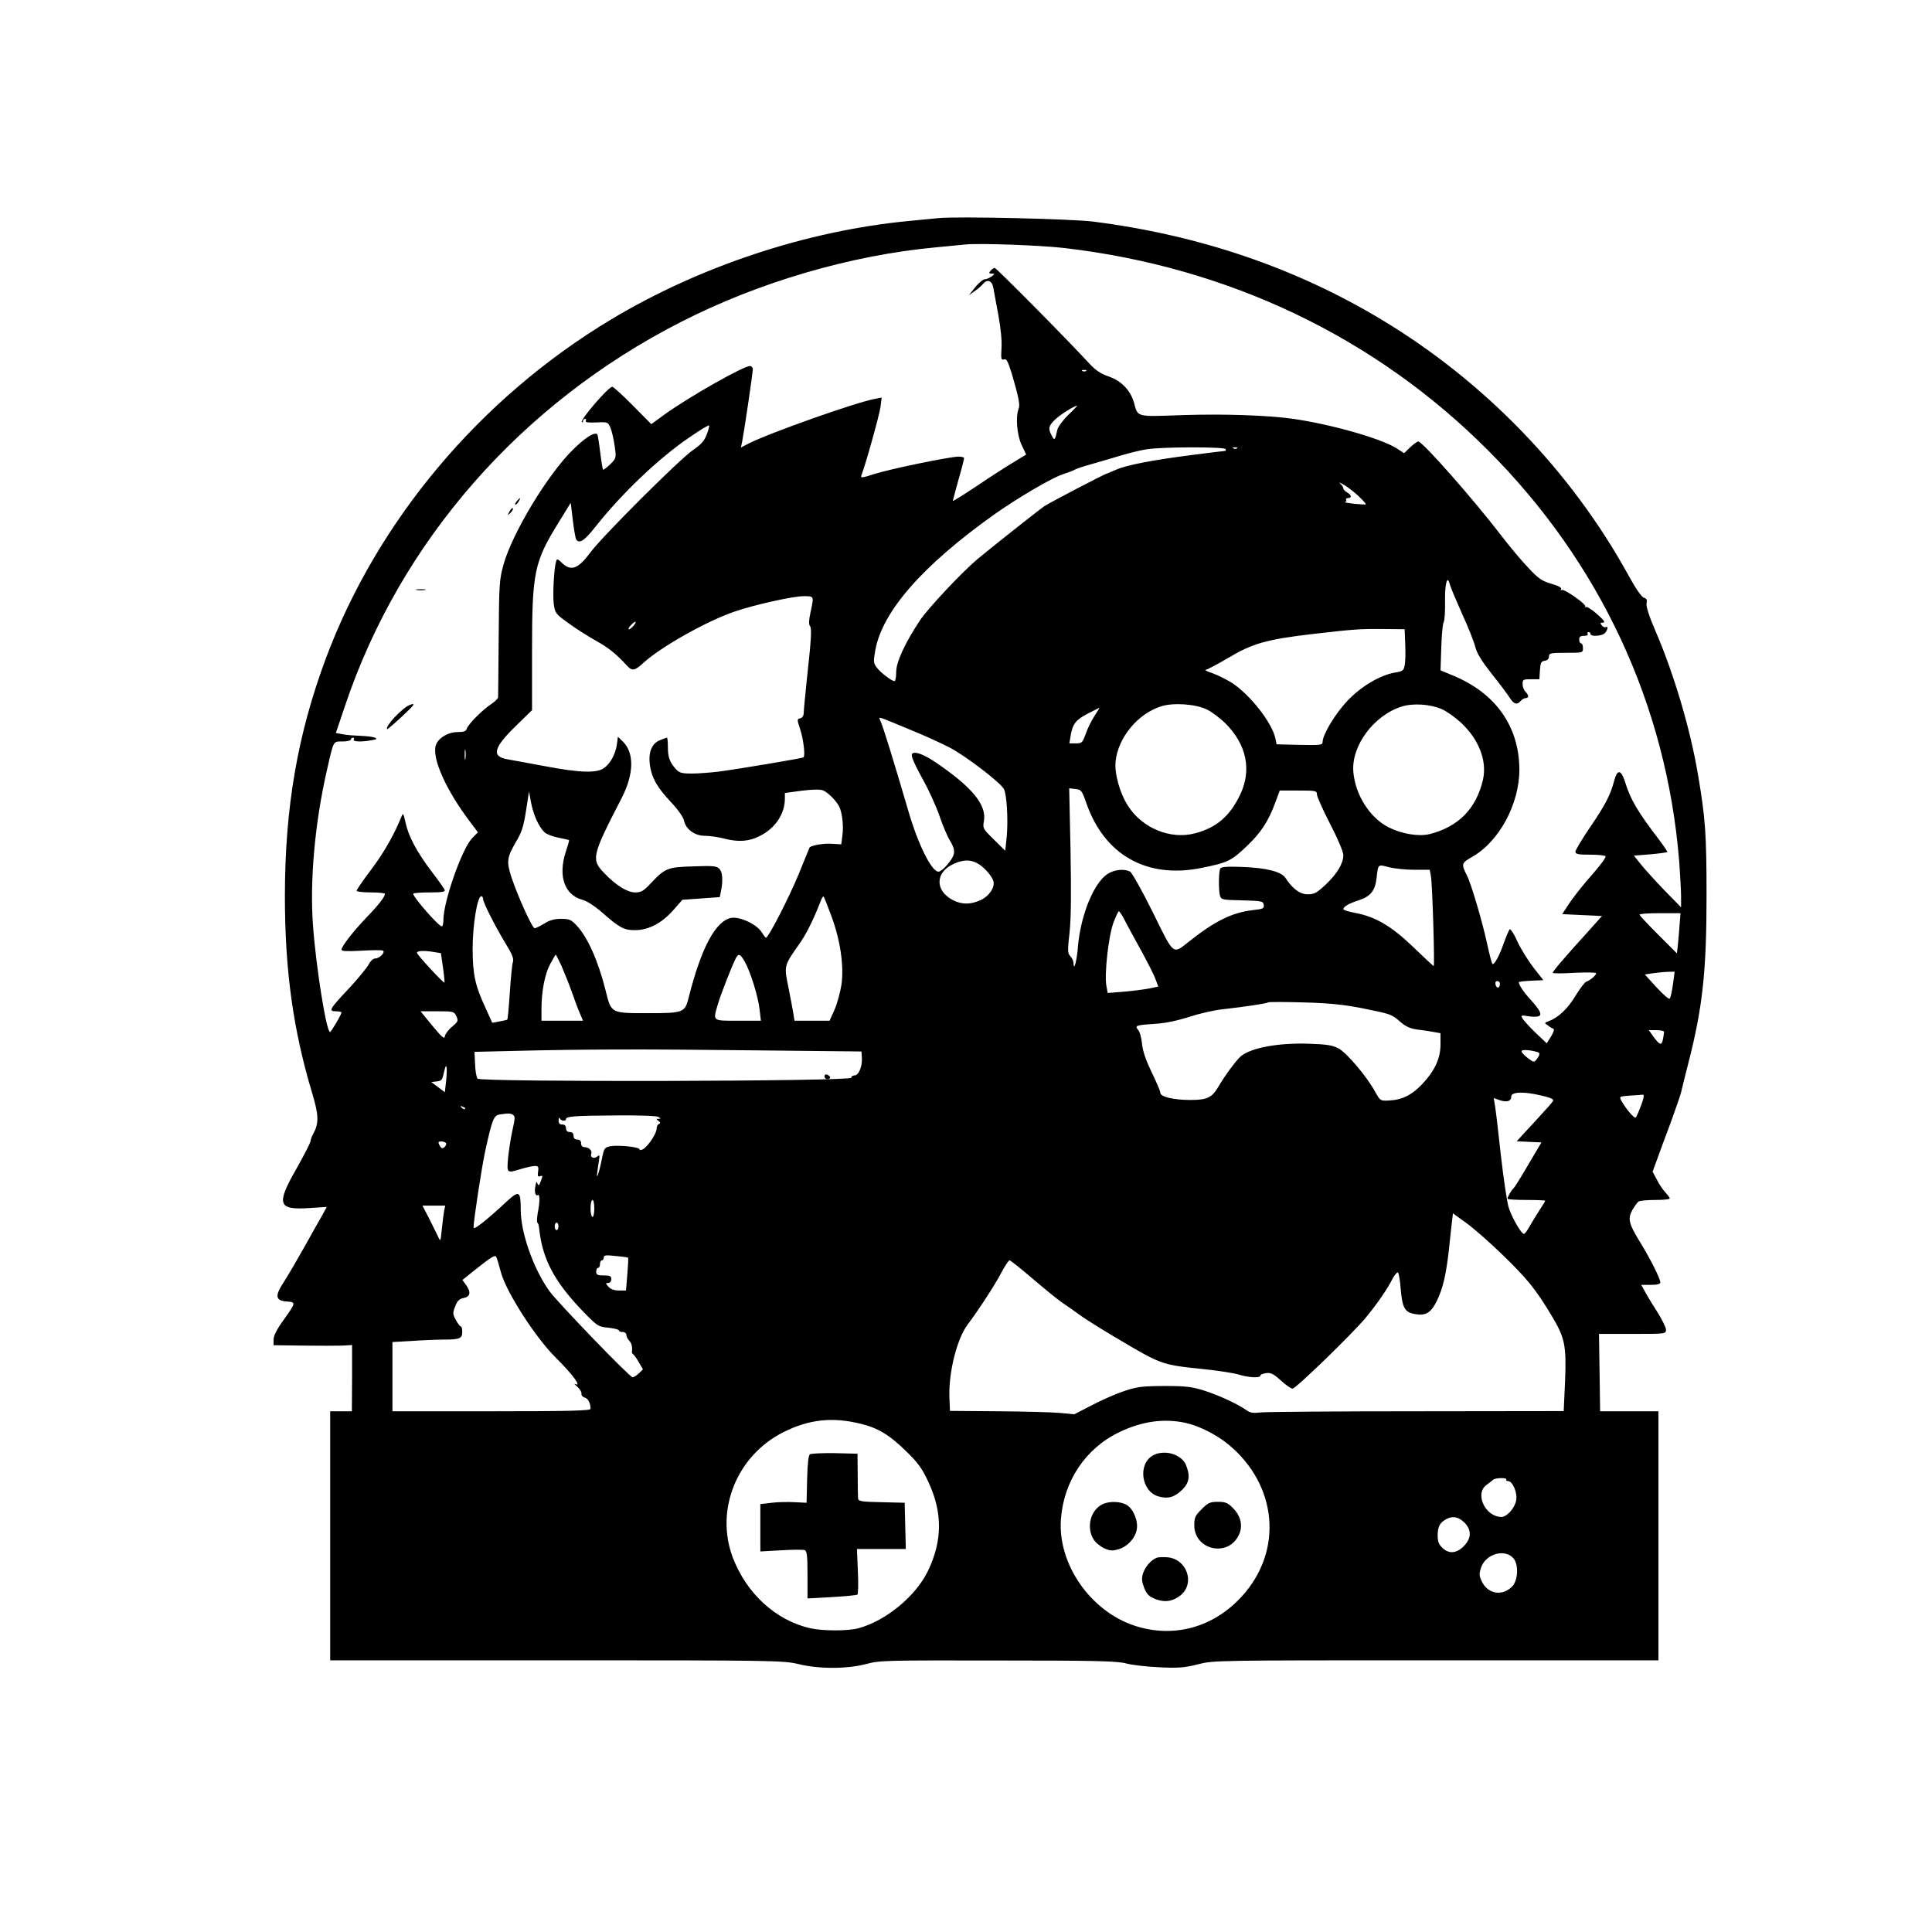 <?xml version="1.0" standalone="no"?>
<!DOCTYPE svg PUBLIC "-//W3C//DTD SVG 20010904//EN"
 "http://www.w3.org/TR/2001/REC-SVG-20010904/DTD/svg10.dtd">
<svg version="1.0" xmlns="http://www.w3.org/2000/svg"
 width="1024pt" height="1024pt" viewBox="0 0 1024 1024"
 preserveAspectRatio="xMidYMid meet">

<g transform="translate(0,1024) scale(0.1,-0.1)"
fill="#000000" stroke="none">
<path d="M4975 9084 c-22 -2 -92 -9 -155 -15 -541 -51 -1112 -240 -1584 -524
-693 -417 -1236 -1064 -1509 -1795 -150 -403 -217 -790 -217 -1260 0 -394 44
-709 144 -1042 36 -119 37 -161 6 -218 -8 -14 -14 -32 -15 -41 -1 -9 -34 -72
-73 -142 -109 -190 -100 -221 66 -210 l94 6 -24 -44 c-14 -24 -58 -102 -98
-174 -40 -71 -88 -153 -107 -182 -47 -71 -43 -97 15 -101 52 -4 52 -4 -17
-101 -34 -47 -51 -81 -51 -101 l0 -30 158 -2 c86 -1 180 -1 208 0 l50 3 0
-176 -1 -175 -57 0 -58 0 0 -660 0 -660 1199 0 c1164 0 1202 -1 1283 -20 111
-27 257 -26 358 0 71 20 105 20 700 19 525 0 634 -3 680 -16 30 -8 109 -17
175 -20 102 -5 134 -2 205 16 83 21 93 21 1262 21 l1178 0 0 660 0 660 -155 0
-154 0 -3 205 -3 205 178 0 c177 0 177 0 177 23 0 12 -23 57 -50 100 -28 43
-57 92 -65 108 l-16 29 51 0 c33 0 50 4 50 13 0 20 -53 125 -107 213 -61 99
-67 125 -40 173 12 20 26 39 32 43 5 4 45 8 88 8 42 0 77 3 77 8 0 4 -11 19
-24 33 -13 14 -34 45 -45 68 l-22 41 25 68 c13 37 45 123 71 192 25 69 50 141
55 160 4 19 22 90 39 157 75 292 96 487 96 883 0 330 -6 414 -46 648 -40 238
-128 535 -227 763 -32 75 -48 125 -45 141 4 19 0 26 -14 30 -12 3 -44 49 -82
119 -304 552 -762 1026 -1307 1354 -458 276 -971 450 -1534 521 -118 14 -714
28 -815 18z m670 -159 c868 -102 1643 -472 2240 -1070 596 -596 948 -1352
1015 -2179 5 -71 10 -155 10 -187 l0 -58 -90 92 c-49 51 -105 113 -124 137
l-36 45 87 7 c47 4 88 10 90 12 2 2 -18 31 -44 66 -113 148 -150 210 -179 303
-22 70 -42 72 -59 7 -19 -73 -48 -129 -129 -247 -42 -62 -76 -119 -76 -127 0
-13 14 -16 80 -16 44 0 80 -4 80 -9 0 -11 -30 -50 -101 -131 -31 -36 -73 -90
-93 -120 l-36 -55 105 -5 106 -5 -78 -87 c-128 -141 -183 -206 -183 -214 0 -4
52 -4 115 0 63 3 115 2 115 -2 0 -11 -30 -37 -52 -45 -9 -3 -35 -38 -59 -77
-40 -67 -90 -114 -144 -134 -20 -7 -20 -8 -1 -21 10 -8 24 -16 29 -18 7 -2 1
-19 -12 -40 l-23 -37 -60 57 c-33 32 -64 66 -69 76 -9 16 -6 17 30 11 22 -4
47 -4 56 0 20 7 8 32 -45 90 -34 37 -60 76 -60 90 0 3 29 6 65 8 l65 3 -51 65
c-28 36 -67 98 -86 139 -18 41 -37 70 -42 65 -4 -5 -18 -38 -31 -74 -23 -65
-47 -110 -59 -110 -3 0 -17 51 -30 113 -25 114 -83 312 -106 357 -31 61 -29
66 27 98 143 80 251 280 251 463 -1 229 -126 406 -353 499 l-65 27 4 119 c2
65 7 127 13 137 5 10 8 58 7 106 -2 95 12 148 25 95 4 -16 34 -87 66 -159 33
-71 64 -151 70 -176 8 -32 34 -74 86 -140 42 -52 84 -109 95 -126 22 -36 40
-41 59 -18 7 8 19 15 26 15 18 0 18 15 -1 34 -8 8 -15 26 -15 40 0 24 3 26 44
26 l45 0 3 48 c3 40 6 47 26 50 14 2 22 10 22 23 0 17 8 19 90 19 89 0 90 0
90 25 0 14 -4 25 -10 25 -5 0 -10 9 -10 20 0 15 7 20 26 20 14 0 23 4 19 10
-3 6 -1 10 4 10 6 0 11 -4 11 -10 0 -15 60 -12 76 4 15 16 20 41 5 32 -5 -3
-14 1 -21 9 -10 12 -9 15 6 15 14 1 6 12 -31 45 -27 24 -54 41 -60 38 -5 -4
-7 -3 -3 2 10 10 -112 96 -125 88 -6 -3 -7 -1 -3 5 4 7 -14 17 -51 28 -49 14
-68 26 -121 83 -35 36 -98 111 -140 166 -150 196 -422 505 -445 505 -6 0 -25
-14 -43 -31 l-32 -31 -40 26 c-83 52 -342 126 -547 156 -136 19 -363 27 -585
20 -252 -9 -238 -13 -260 67 -19 65 -68 116 -135 138 -42 15 -68 32 -103 70
-114 124 -491 505 -500 505 -5 0 -15 -7 -22 -15 -10 -12 -9 -15 6 -15 18 -1
18 -1 0 -15 -11 -8 -27 -15 -36 -15 -9 0 -32 -19 -51 -42 l-34 -43 31 22 c17
12 37 29 44 38 23 28 49 18 55 -22 4 -21 16 -87 27 -146 12 -67 19 -133 16
-173 -3 -57 -2 -63 13 -59 14 5 21 -9 42 -77 37 -126 44 -163 36 -184 -17 -43
-9 -138 15 -191 l25 -52 -62 -38 c-34 -20 -122 -76 -194 -125 -73 -49 -133
-86 -133 -83 0 3 14 53 30 112 17 58 30 110 30 115 0 4 -13 8 -28 8 -47 0
-371 -67 -450 -93 -61 -20 -72 -21 -67 -8 23 59 97 325 102 365 l6 49 -36 -7
c-105 -20 -557 -180 -670 -237 l-40 -21 7 34 c10 50 56 360 56 381 0 9 -7 17
-15 17 -35 0 -317 -160 -449 -254 l-74 -54 -98 99 c-54 55 -103 99 -109 99
-20 0 -172 -176 -161 -187 3 -4 6 -1 6 5 0 7 5 12 11 12 5 0 7 -5 4 -11 -5 -7
13 -10 55 -8 62 3 62 2 76 -29 7 -18 17 -61 22 -97 9 -64 8 -64 -25 -97 -18
-17 -35 -30 -37 -27 -2 2 -9 44 -15 93 -6 49 -13 91 -15 94 -15 14 -63 -16
-129 -81 -133 -130 -320 -439 -368 -608 -22 -79 -24 -102 -26 -389 -1 -168 -3
-310 -3 -316 0 -6 -17 -23 -37 -36 -48 -32 -121 -106 -129 -130 -4 -14 -16
-18 -48 -18 -53 0 -107 -34 -117 -73 -19 -71 59 -241 184 -405 l40 -53 -31
-32 c-54 -56 -152 -336 -152 -433 0 -19 -4 -34 -8 -34 -17 0 -152 154 -152
173 0 4 39 7 86 7 65 0 85 3 81 13 -2 6 -34 52 -71 100 -78 103 -122 186 -137
259 -11 49 -13 51 -22 28 -38 -94 -92 -189 -159 -278 -43 -57 -78 -108 -78
-113 0 -5 34 -9 75 -9 41 0 75 -3 75 -8 0 -15 -33 -58 -95 -122 -71 -74 -135
-156 -135 -173 0 -9 27 -10 102 -6 57 3 109 4 116 1 18 -6 -15 -42 -39 -42
-11 0 -26 -14 -35 -32 -10 -18 -55 -73 -101 -123 -107 -114 -114 -125 -73
-125 16 0 30 -3 30 -6 0 -11 -55 -104 -61 -104 -19 0 -74 343 -90 563 -18 240
10 551 76 835 34 149 30 142 81 142 24 0 44 5 44 10 0 6 5 10 11 10 5 0 7 -4
4 -10 -7 -12 46 -13 96 -3 28 5 30 7 14 14 -11 4 -45 8 -75 9 -30 1 -72 4 -92
8 l-38 7 49 145 c293 872 933 1602 1781 2034 413 211 899 353 1350 395 63 6
133 13 155 15 78 8 402 -4 530 -19z m112 -651 c-3 -3 -12 -4 -19 -1 -8 3 -5 6
6 6 11 1 17 -2 13 -5z m-96 -234 c-28 -28 -54 -63 -57 -78 -12 -56 -15 -59
-29 -32 -21 38 -18 53 18 87 26 25 99 71 116 73 2 0 -19 -23 -48 -50z m-1915
-103 c-13 -34 -30 -53 -74 -83 -70 -48 -480 -457 -542 -541 -65 -88 -103 -103
-151 -57 -25 24 -27 24 -32 7 -11 -39 -18 -176 -12 -224 7 -48 10 -53 74 -99
36 -27 102 -69 146 -94 72 -40 109 -70 169 -135 27 -29 40 -27 89 18 91 83
336 221 482 270 105 36 308 81 362 81 59 0 58 3 39 -85 -9 -41 -10 -64 -3 -73
10 -13 8 -61 -18 -297 -8 -77 -15 -151 -15 -163 0 -15 -7 -26 -18 -29 -18 -4
-18 -6 -1 -58 17 -51 28 -140 18 -149 -5 -5 -338 -61 -452 -76 -43 -5 -107
-10 -141 -10 -52 0 -66 4 -83 23 -33 36 -43 63 -43 116 0 28 -2 51 -5 51 -3 0
-21 -6 -39 -14 -43 -18 -61 -67 -51 -134 10 -66 38 -115 110 -192 37 -39 66
-80 70 -98 10 -48 57 -82 112 -82 25 0 73 -7 107 -16 71 -18 128 -14 185 16
81 41 131 117 131 197 l0 30 89 12 c56 7 98 8 113 2 25 -10 70 -54 86 -86 16
-33 24 -102 17 -153 l-6 -47 -55 3 c-43 3 -114 -11 -114 -22 0 -1 -25 -62 -55
-135 -50 -123 -162 -341 -175 -341 -3 0 -13 13 -22 28 -25 42 -116 85 -162 77
-83 -16 -159 -157 -226 -423 -20 -79 -27 -82 -214 -82 -199 0 -196 -2 -226
120 -39 156 -95 282 -153 344 -30 32 -40 36 -83 36 -35 0 -61 -7 -89 -25 -22
-13 -45 -25 -51 -25 -13 0 -89 168 -124 273 -26 81 -23 103 25 185 30 50 40
81 53 164 l16 103 11 -60 c13 -66 42 -130 72 -157 11 -10 43 -22 73 -28 29 -6
55 -11 56 -13 2 -1 -6 -29 -17 -61 -42 -129 -7 -230 88 -255 23 -6 66 -34 104
-67 92 -81 116 -94 174 -94 72 0 141 36 202 104 l50 57 99 7 99 7 6 30 c12 57
9 103 -8 120 -14 15 -34 17 -138 13 -138 -4 -149 -9 -226 -90 -38 -41 -51 -48
-83 -48 -41 0 -102 38 -163 102 -71 73 -66 92 92 398 65 127 68 238 7 299
l-27 26 -5 -40 c-8 -51 -32 -98 -66 -124 -38 -30 -126 -28 -315 8 -85 16 -173
32 -196 36 -90 14 -79 61 44 180 l83 81 0 311 c0 421 11 474 141 684 l64 104
11 -91 c6 -50 14 -97 18 -103 16 -25 44 -7 102 67 142 179 337 365 500 475 53
37 100 65 102 62 3 -2 -3 -24 -12 -48z m2749 -77 c3 -5 3 -10 -2 -10 -4 0 -78
-9 -163 -20 -214 -27 -356 -54 -413 -79 -26 -11 -48 -20 -50 -21 -9 0 -307
-156 -332 -173 -33 -23 -298 -233 -355 -281 -84 -71 -262 -261 -304 -324 -80
-121 -126 -221 -126 -274 0 -27 -4 -48 -9 -48 -15 0 -74 45 -94 72 -18 24 -18
32 -8 90 36 206 251 452 636 725 121 85 298 189 355 208 30 10 60 21 65 25 6
4 46 18 90 30 44 12 116 34 160 47 44 13 105 28 135 32 82 13 408 13 415 1z
m62 4 c-3 -3 -12 -4 -19 -1 -8 3 -5 6 6 6 11 1 17 -2 13 -5z m641 -251 c25
-24 44 -44 41 -46 -2 -2 -31 0 -64 3 -33 4 -54 8 -47 9 7 0 10 6 7 11 -3 6 1
10 9 10 22 0 20 17 -4 30 -11 6 -20 16 -20 22 0 6 -8 17 -17 25 -10 8 -3 6 16
-4 18 -10 54 -37 79 -60z m-3843 -693 c-10 -11 -21 -18 -23 -15 -6 6 31 44 37
39 2 -2 -4 -13 -14 -24z m4093 -95 c2 -44 1 -94 -3 -111 -5 -28 -10 -32 -48
-38 -80 -13 -181 -72 -256 -151 -65 -69 -131 -179 -131 -219 0 -15 -15 -16
-122 -14 l-122 3 -6 31 c-18 84 -134 232 -231 295 -29 18 -75 41 -103 51 -28
9 -44 18 -36 18 8 0 62 29 120 63 129 77 203 98 450 127 228 26 245 27 375 26
l110 -1 3 -80z m-1052 -345 c27 -13 72 -47 100 -75 111 -111 139 -246 78 -375
-55 -116 -126 -177 -241 -207 -130 -34 -280 28 -355 147 -43 67 -72 171 -65
235 13 125 116 251 240 291 64 21 182 13 243 -16z m1244 2 c25 -10 70 -42 101
-70 97 -89 142 -204 119 -305 -36 -154 -130 -249 -283 -288 -58 -14 -147 1
-217 36 -100 51 -177 172 -187 295 -11 137 108 298 256 345 59 19 152 13 211
-13z m-1840 -38 c-16 -25 -37 -68 -46 -95 -17 -46 -20 -49 -52 -49 l-34 0 7
43 c10 60 28 83 93 116 31 16 58 29 59 30 2 0 -11 -20 -27 -45z m-970 -74 c69
-28 161 -70 205 -93 84 -44 267 -184 286 -219 15 -29 23 -160 15 -251 l-8 -76
-60 59 c-58 57 -60 60 -53 98 13 76 -45 157 -189 264 -91 68 -146 98 -177 98
-29 0 -22 -23 46 -148 31 -56 69 -141 85 -188 16 -48 41 -107 56 -131 19 -32
24 -52 19 -71 -7 -30 -62 -92 -81 -92 -36 0 -108 144 -159 320 -83 282 -130
436 -150 483 -8 20 -23 25 165 -53z m-2363 -152 c-2 -13 -4 -3 -4 22 0 25 2
35 4 23 2 -13 2 -33 0 -45z m3292 -238 c97 -274 322 -399 610 -340 139 28 157
37 239 115 75 71 115 132 152 233 l23 62 98 0 c94 0 99 -1 99 -21 0 -11 32
-82 70 -156 40 -77 70 -148 70 -165 0 -44 -32 -98 -93 -156 -48 -45 -61 -52
-96 -52 -41 0 -80 29 -118 87 -22 33 -99 53 -228 58 -79 3 -111 1 -117 -8 -9
-14 -10 -112 -2 -144 6 -21 12 -23 118 -25 104 -3 111 -4 114 -24 3 -19 -3
-22 -59 -28 -108 -13 -199 -57 -334 -164 -91 -72 -80 -81 -195 153 -56 113
-110 209 -120 215 -32 17 -85 11 -121 -13 -73 -49 -142 -220 -156 -387 -5 -71
-22 -132 -23 -86 0 11 -7 28 -17 38 -15 16 -15 29 -4 127 8 76 9 209 5 436
l-7 327 33 -4 c31 -3 34 -7 59 -78z m-580 -315 c32 -16 77 -65 86 -94 10 -33
-22 -81 -68 -102 -54 -24 -98 -24 -146 0 -96 50 -95 147 3 192 50 23 88 24
125 4z m2317 -35 l82 0 6 -32 c8 -39 21 -478 15 -478 -3 0 -51 45 -108 100
-115 111 -201 162 -311 182 -33 6 -60 15 -60 19 0 13 28 30 81 47 63 21 87 50
95 117 9 77 6 74 65 59 30 -8 90 -14 135 -14z m-4936 -153 c0 -19 62 -142 117
-233 39 -64 48 -86 41 -105 -4 -13 -11 -86 -16 -162 -5 -76 -11 -139 -13 -141
-2 -2 -21 -6 -42 -10 l-38 -7 -33 73 c-58 125 -70 180 -71 318 0 126 25 280
46 280 5 0 9 -6 9 -13z m1845 -88 c49 -130 69 -268 55 -368 -7 -42 -23 -102
-37 -133 l-26 -58 -93 0 -93 0 -6 38 c-3 20 -15 82 -26 138 -24 116 -24 115
57 230 38 53 77 133 115 231 5 14 12 24 14 21 3 -2 21 -47 40 -99z m1556 -26
c13 -26 53 -99 88 -162 34 -63 69 -131 76 -152 l14 -38 -47 -10 c-26 -5 -86
-13 -134 -17 l-87 -7 -7 39 c-11 60 11 260 37 332 13 34 26 62 29 62 4 0 18
-21 31 -47z m2942 -15 c-2 -29 -6 -77 -9 -107 l-6 -54 -99 99 c-54 54 -99 102
-99 106 0 5 49 8 109 8 l108 0 -4 -52z m-6602 -154 l36 -6 11 -76 c6 -42 9
-78 8 -80 -5 -5 -146 148 -146 158 0 11 37 13 91 4z m674 -71 c14 -32 39 -94
55 -138 15 -44 35 -97 44 -117 l16 -38 -110 0 -110 0 0 63 c0 94 18 186 47
239 14 26 27 48 29 48 1 0 14 -26 29 -57z m973 19 c30 -54 70 -182 78 -252 l7
-60 -122 0 c-138 0 -133 -4 -105 91 15 51 75 204 95 242 14 25 23 21 47 -21z
m4919 -119 c-5 -38 -13 -72 -17 -76 -4 -5 -35 22 -70 60 l-62 68 38 6 c22 3
57 7 80 8 l40 1 -9 -67z m-917 3 c0 -24 -17 -28 -23 -6 -3 13 0 20 9 20 8 0
14 -6 14 -14z m-729 -130 c154 -31 155 -32 201 -72 26 -23 51 -35 85 -40 26
-3 66 -9 88 -13 l40 -7 0 -59 c0 -75 -30 -140 -98 -212 -54 -57 -106 -83 -177
-86 -43 -2 -45 -1 -70 44 -44 82 -152 209 -195 232 -32 17 -63 22 -154 25
-163 6 -311 -21 -365 -67 -24 -21 -85 -103 -119 -162 -34 -57 -59 -69 -148
-69 -89 0 -159 17 -159 38 0 9 -21 58 -46 109 -31 65 -47 111 -51 151 -3 31
-12 65 -21 74 -19 22 -12 25 95 32 52 3 115 17 175 36 51 17 129 35 173 40
123 14 239 31 245 37 3 3 88 3 190 0 142 -4 214 -12 311 -31z m-4802 -42 c11
-25 9 -29 -23 -56 -19 -15 -36 -38 -38 -50 -2 -17 -14 -8 -66 55 l-63 77 89 0
c86 0 89 -1 101 -26z m6401 -83 c0 -5 -3 -23 -6 -40 -7 -35 -18 -31 -55 21
l-20 28 40 0 c23 0 41 -4 41 -9z m-4824 -98 l570 -6 2 -30 c4 -47 -16 -97 -39
-97 -10 0 -18 -6 -16 -12 3 -20 -1966 -24 -1982 -5 -6 8 -12 43 -13 78 l-3 64
210 5 c362 9 683 10 1271 3z m4152 -9 c16 -4 15 -14 -3 -38 -14 -18 -15 -18
-50 8 -19 15 -33 31 -30 36 5 8 47 5 83 -6z m-5783 -148 l-7 -65 -36 27 -36
27 28 3 c28 4 30 6 41 56 11 50 17 20 10 -48z m5802 -82 c52 -12 70 -20 65
-29 -4 -7 -40 -48 -80 -91 -40 -44 -82 -89 -93 -101 l-20 -22 65 -3 66 -3 -71
-120 c-38 -66 -74 -122 -78 -125 -9 -5 -31 -45 -31 -54 0 -3 45 -6 100 -6 55
0 100 -2 100 -4 0 -3 -13 -24 -29 -48 -15 -24 -39 -62 -52 -85 -13 -24 -27
-43 -32 -43 -14 0 -68 94 -82 145 -8 28 -26 150 -40 271 -13 122 -27 240 -31
263 l-7 41 32 -11 c38 -13 61 -6 61 19 0 25 64 28 157 6z m532 -51 c-12 -32
-25 -62 -29 -66 -7 -8 -54 48 -77 90 -11 21 -10 22 45 26 32 2 63 4 69 5 9 1
6 -16 -8 -55z m-6234 -21 c-3 -3 -11 0 -18 7 -9 10 -8 11 6 5 10 -3 15 -9 12
-12z m254 -31 c12 -7 11 -20 -3 -82 -9 -41 -19 -107 -23 -146 -7 -83 -8 -82
71 -58 27 8 59 15 71 15 18 0 21 -5 17 -30 -3 -24 -1 -29 11 -24 14 5 14 2 4
-25 -9 -25 -13 -28 -18 -14 -4 13 -7 11 -11 -12 -7 -33 0 -57 13 -49 11 7 11
-37 -1 -96 -4 -25 -5 -47 -2 -50 4 -3 8 -14 9 -25 17 -170 81 -289 241 -454
68 -69 73 -73 126 -78 31 -3 56 -10 56 -14 0 -5 9 -9 20 -9 12 0 20 -7 20 -16
0 -8 7 -22 15 -30 13 -13 18 -34 14 -60 0 -4 3 -10 8 -13 5 -3 18 -22 30 -43
l21 -36 -22 -21 c-12 -12 -27 -21 -33 -21 -15 0 -396 395 -441 457 -84 117
-152 308 -152 432 0 98 -8 103 -72 45 -114 -106 -178 -156 -178 -140 0 37 43
318 61 401 37 171 46 193 77 198 48 7 57 7 71 -2z m771 -11 c13 -9 13 -10 0
-10 -13 0 -13 -1 0 -11 11 -8 12 -12 3 -16 -7 -2 -13 -14 -13 -26 0 -25 -46
-94 -72 -108 -10 -6 -18 -6 -18 -1 0 13 -112 24 -154 17 -32 -7 -34 -9 -46
-68 -14 -72 -32 -122 -24 -69 2 17 6 46 9 63 4 27 3 30 -10 19 -17 -14 -39 -4
-31 15 6 16 -13 35 -36 35 -11 0 -18 7 -18 20 0 13 -7 20 -20 20 -13 0 -20 7
-20 20 0 13 -7 20 -20 20 -13 0 -20 7 -20 20 0 13 -7 20 -20 20 -14 0 -20 6
-19 23 0 12 3 16 6 10 5 -15 33 -18 33 -4 0 14 46 18 270 19 118 1 211 -2 220
-8z m-1126 -139 c3 -5 -1 -14 -8 -21 -12 -9 -17 -7 -26 9 -9 18 -8 21 9 21 11
0 22 -4 25 -9z m786 -346 c0 -25 -4 -45 -10 -45 -5 0 -10 20 -10 45 0 25 5 45
10 45 6 0 10 -20 10 -45z m-796 -12 c-3 -16 -8 -59 -12 -97 -7 -68 -7 -69 -20
-40 -8 16 -29 59 -48 97 l-35 67 60 0 61 0 -6 -27z m5609 -233 c132 -128 175
-181 259 -320 73 -121 81 -160 73 -357 l-7 -152 -776 -1 c-426 0 -799 -3 -828
-6 -43 -5 -57 -3 -81 14 -44 31 -145 78 -225 103 -62 19 -94 23 -208 23 -120
-1 -144 -4 -215 -28 -44 -15 -121 -49 -170 -75 l-91 -47 -74 7 c-41 4 -190 8
-330 9 l-255 2 -3 76 c-4 131 41 308 97 382 54 71 147 213 179 276 19 35 38
64 43 64 5 0 60 -44 122 -97 63 -54 133 -111 158 -128 24 -16 67 -46 94 -66
53 -39 290 -181 364 -219 79 -40 121 -50 275 -65 83 -8 173 -22 200 -30 55
-17 116 -20 116 -6 0 5 14 11 30 13 25 4 39 -3 78 -38 26 -24 54 -44 63 -44
17 0 323 296 391 380 60 73 111 148 137 199 12 23 26 39 30 37 5 -3 12 -43 15
-88 9 -102 22 -124 77 -133 56 -10 84 7 115 71 32 65 49 140 64 274 6 58 13
124 16 147 l5 42 72 -52 c40 -29 125 -104 190 -167z m-5003 150 c0 -11 -4 -20
-10 -20 -5 0 -10 9 -10 20 0 11 5 20 10 20 6 0 10 -9 10 -20z m-305 -243 c27
-103 182 -345 290 -452 90 -89 142 -160 103 -140 -7 4 -2 -3 12 -15 14 -13 24
-29 22 -37 -2 -8 6 -17 16 -20 19 -4 32 -30 32 -60 0 -10 -112 -13 -525 -13
l-525 0 0 183 0 184 107 6 c58 4 134 7 169 7 81 0 94 6 94 41 0 16 -3 29 -8
29 -4 0 -16 16 -26 34 -17 32 -17 38 -3 73 11 29 22 39 43 43 36 6 42 31 15
68 l-20 28 56 45 c99 79 117 90 124 76 3 -6 14 -43 24 -80z m674 77 c2 -2 0
-42 -4 -89 l-7 -85 -37 0 c-25 0 -44 7 -56 20 -16 18 -16 20 -2 20 10 0 17 8
17 20 0 17 -7 20 -40 20 -33 0 -40 3 -40 20 0 11 5 20 10 20 6 0 10 9 10 20 0
11 5 20 10 20 6 0 10 7 10 15 0 12 11 14 63 8 34 -3 64 -7 66 -9z m1236 -881
c90 -22 151 -60 237 -144 64 -62 85 -92 118 -162 76 -162 76 -311 -1 -472 -64
-134 -222 -265 -369 -305 -56 -15 -188 -15 -255 0 -182 41 -338 183 -411 375
-95 251 21 539 266 663 138 70 263 83 415 45z m1717 6 c71 -15 164 -62 228
-114 260 -214 293 -562 74 -804 -151 -167 -362 -225 -569 -158 -235 77 -408
326 -392 562 14 204 130 378 309 464 120 58 235 74 350 50z m1702 -301 c-3 -4
1 -8 9 -8 24 0 51 -62 43 -102 -7 -41 -49 -88 -78 -88 -85 0 -143 122 -80 169
15 11 31 24 36 28 12 11 76 12 70 1z m-223 -227 c38 -38 39 -80 2 -121 -39
-43 -81 -48 -116 -16 -21 20 -27 34 -27 69 0 45 12 67 45 85 34 19 65 13 96
-17z m262 -192 c26 -32 23 -111 -5 -144 -51 -57 -131 -46 -164 23 -15 32 -15
41 -3 76 26 72 128 99 172 45z"/>
<path d="M2740 7585 c-7 -9 -11 -17 -9 -20 3 -2 10 5 17 15 14 24 10 26 -8 5z"/>
<path d="M2700 7528 c-12 -22 -12 -22 6 -6 10 10 15 20 12 24 -4 3 -12 -5 -18
-18z"/>
<path d="M2208 7113 c12 -2 32 -2 45 0 12 2 2 4 -23 4 -25 0 -35 -2 -22 -4z"/>
<path d="M2170 6503 c-39 -16 -132 -115 -118 -128 2 -1 36 28 77 66 70 65 77
76 41 62z"/>
<path d="M4370 4535 c0 -8 7 -15 15 -15 8 0 15 4 15 9 0 5 -7 11 -15 15 -9 3
-15 0 -15 -9z"/>
<path d="M4293 2532 c-8 -5 -13 -48 -15 -132 l-3 -125 -62 3 c-35 2 -90 1
-123 -3 l-60 -7 0 -126 0 -125 110 6 c60 4 116 4 125 1 12 -5 15 -29 15 -131
l0 -125 128 7 c70 4 131 10 136 13 5 2 6 58 3 123 l-5 119 129 0 130 0 -3 123
-3 122 -122 3 c-108 2 -123 5 -125 20 -1 9 -2 67 -2 127 l-1 110 -120 3 c-66
1 -125 -2 -132 -6z"/>
<path d="M6111 2526 c-81 -45 -63 -190 28 -217 51 -15 87 -5 128 36 37 37 42
73 19 130 -24 58 -115 84 -175 51z"/>
<path d="M5839 2265 c-60 -33 -81 -120 -44 -182 10 -18 36 -39 57 -49 32 -14
44 -15 77 -5 46 13 88 58 96 104 9 46 -20 114 -56 132 -35 19 -96 19 -130 0z"/>
<path d="M6369 2241 c-34 -34 -39 -44 -39 -85 0 -132 179 -172 236 -52 23 47
11 101 -31 143 -28 28 -40 33 -80 33 -42 0 -52 -5 -86 -39z"/>
<path d="M6130 1983 c-29 -11 -59 -46 -71 -80 -9 -28 -8 -43 5 -78 14 -35 25
-46 59 -60 50 -20 95 -13 136 21 76 64 31 191 -71 200 -24 2 -50 1 -58 -3z"/>
</g>
</svg>
